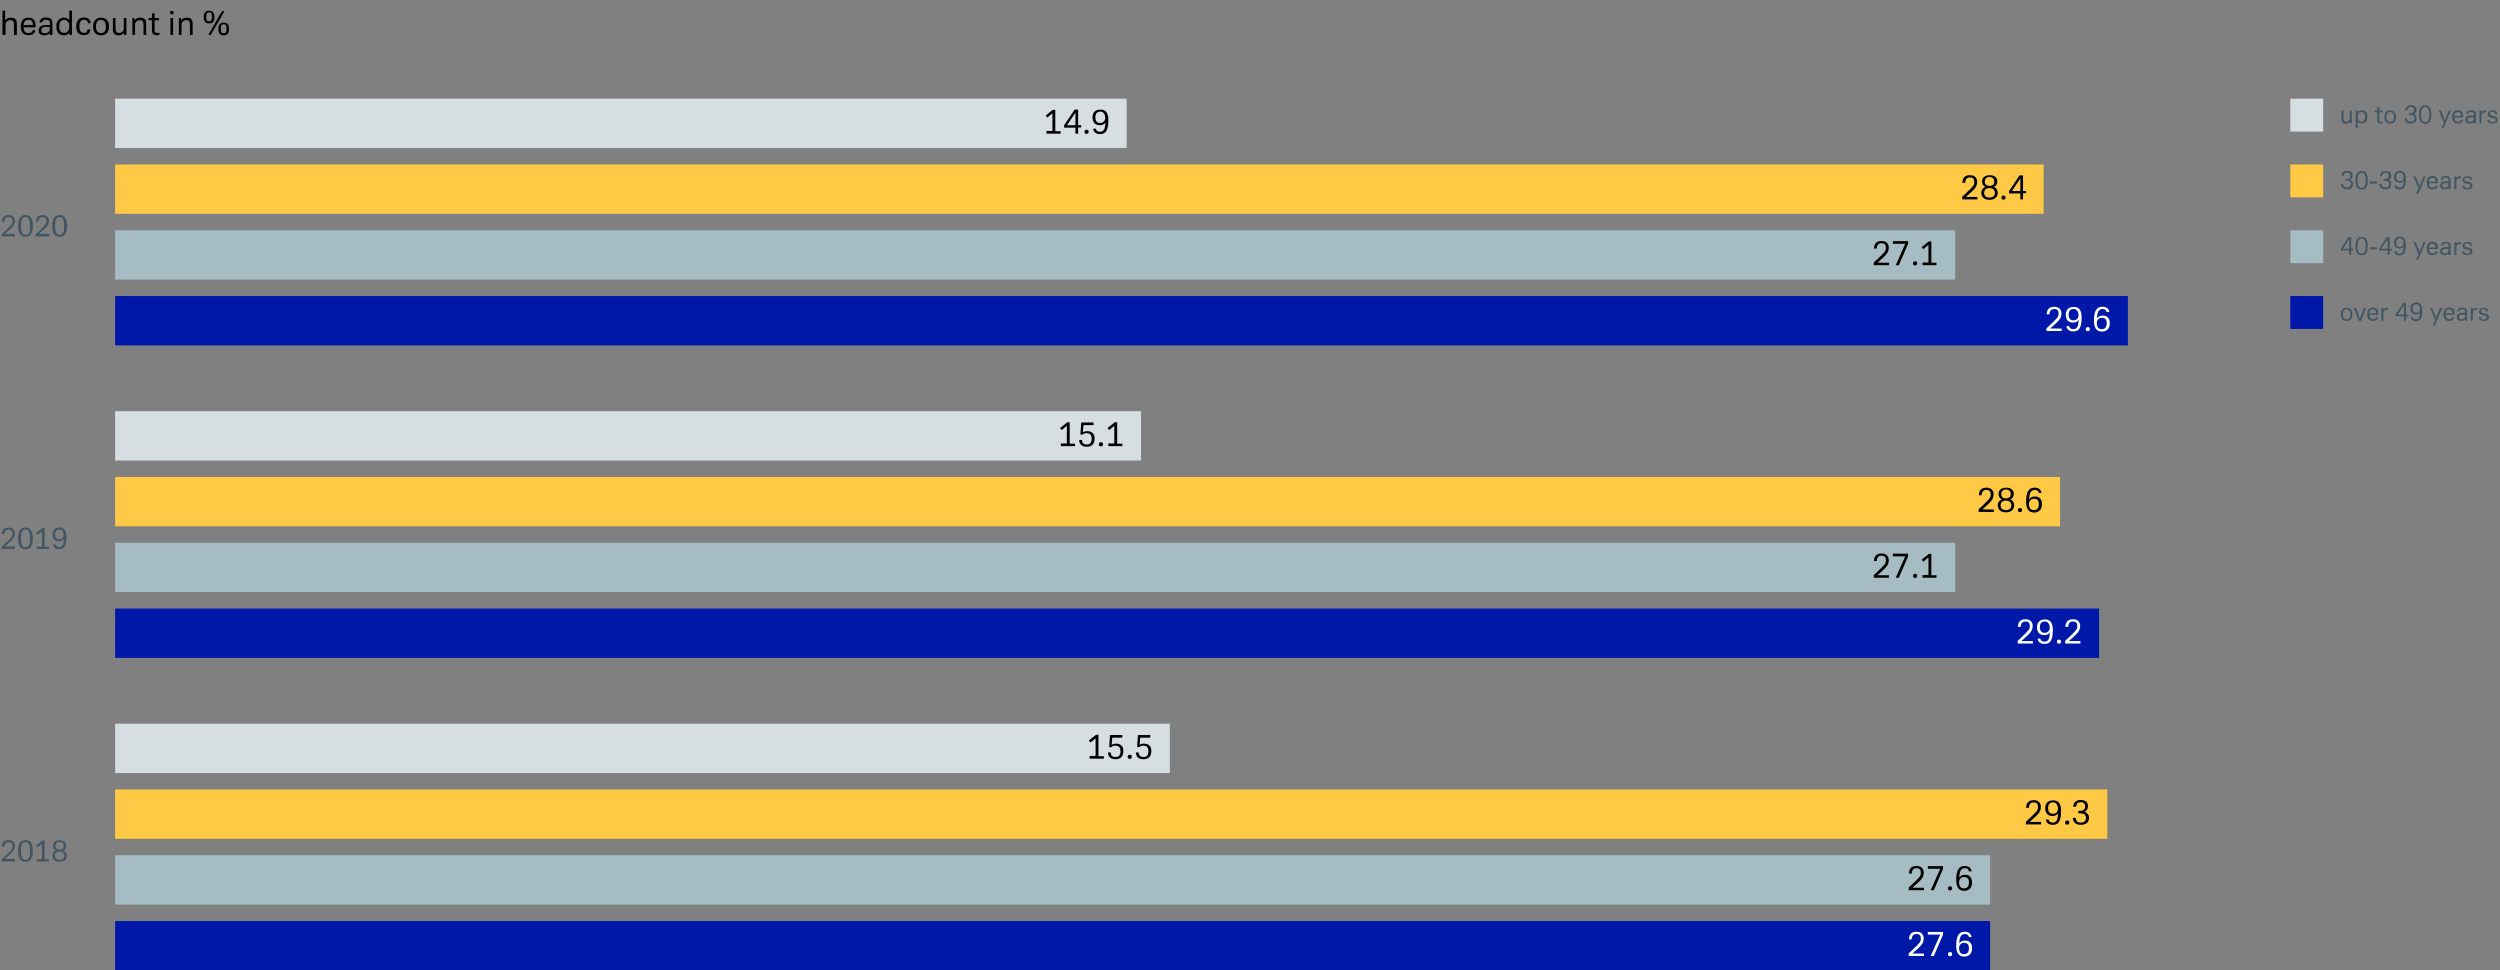 <?xml version="1.0" encoding="utf-8"?>
<!-- Generator: Adobe Illustrator 25.2.0, SVG Export Plug-In . SVG Version: 6.00 Build 0)  -->
<svg version="1.1" id="Ebene_1" xmlns="http://www.w3.org/2000/svg" xmlns:xlink="http://www.w3.org/1999/xlink" x="0px" y="0px"
	 viewBox="0 0 1216 472" style="enable-background:new 0 0 1216 472;" xml:space="preserve">
<rect x="0" y="0" width="1216" height="472" fill="#808080" stroke="none"/>
<style type="text/css">
	.st0{enable-background:new    ;}
	.st1{fill:#425563;}
	.st2{fill-rule:evenodd;clip-rule:evenodd;fill:#D7DEE2;}
	.st3{fill-rule:evenodd;clip-rule:evenodd;fill:#FFC845;}
	.st4{fill-rule:evenodd;clip-rule:evenodd;fill:#0018A8;}
	.st5{fill-rule:evenodd;clip-rule:evenodd;fill:#A4BCC2;}
	.st6{fill:#FFFFFF;}
</style>
<g id="DIAGRAMM-employee-age-groups-EN">
	<g class="st0">
		<path d="M1.2,5.2h1.3v4.7C3.2,9,4.1,8.6,5.4,8.6c1.9,0,2.8,0.9,2.8,2.8V17H6.8v-4.9c0-0.8-0.1-1.4-0.4-1.8C6.1,9.9,5.6,9.8,5,9.8
			c-0.6,0-1.1,0.2-1.5,0.5c-0.4,0.3-0.6,0.6-0.7,0.9c-0.1,0.2-0.1,0.4-0.1,0.6c0,0.2,0,0.4,0,0.7V17H1.2V5.2z"/>
		<path d="M15.9,14.7h1.3c-0.3,1.6-1.4,2.4-3.4,2.4c-2.5,0-3.7-1.4-3.7-4.2c0-1.4,0.3-2.5,1-3.2c0.6-0.8,1.6-1.1,2.7-1.1
			c2.3,0,3.5,1.3,3.5,3.9c0,0.3,0,0.6,0,0.8h-5.8c0,1.9,0.8,2.8,2.3,2.8C15,16.1,15.7,15.6,15.9,14.7z M11.5,12.2H16
			c0-1.7-0.7-2.6-2.1-2.6C12.4,9.7,11.6,10.5,11.5,12.2z"/>
		<path d="M24.2,17l0-0.9c-0.6,0.7-1.5,1.1-2.7,1.1c-0.8,0-1.5-0.2-2-0.6c-0.5-0.4-0.7-1-0.7-1.7c0-1.8,1.2-2.7,3.5-2.7h2v-0.8
			c0-0.6-0.1-1-0.4-1.3S23,9.6,22.3,9.6c-1.1,0-1.7,0.4-1.8,1.3h-1.3c0.3-1.6,1.3-2.4,3.2-2.4c2.1,0,3.1,0.9,3.1,2.7V17H24.2z
			 M24.2,13.1h-2.1c-1.3,0-2,0.6-2,1.7c0,0.9,0.5,1.4,1.6,1.4c0.6,0,1.1-0.1,1.5-0.4c0.4-0.3,0.7-0.6,0.9-1c0.1-0.2,0.1-0.4,0.1-0.8
			V13.1z"/>
		<path d="M33.7,17l0-1.2c-0.5,0.9-1.4,1.4-2.6,1.4c-1.1,0-2-0.4-2.7-1.1c-0.6-0.7-1-1.8-1-3.1c0-1.4,0.3-2.5,1-3.2
			C29,9,29.9,8.6,31.1,8.6c1.1,0,2,0.4,2.6,1.2V5.2H35V17H33.7z M33.7,13.1v-0.4c0-0.9-0.2-1.7-0.7-2.2C32.6,10,32,9.7,31.2,9.7
			c-1.6,0-2.4,1.1-2.4,3.2c0,2.1,0.8,3.1,2.5,3.1c0.7,0,1.3-0.3,1.7-0.8C33.5,14.7,33.7,14,33.7,13.1z"/>
		<path d="M42.6,14.3H44c-0.2,1.9-1.3,2.8-3.3,2.8c-1.2,0-2.1-0.4-2.7-1.1c-0.6-0.7-0.9-1.8-0.9-3.2c0-1.4,0.3-2.4,1-3.2
			c0.6-0.8,1.5-1.1,2.7-1.1c1,0,1.7,0.2,2.3,0.7c0.6,0.5,0.9,1.2,1,2.1h-1.3c-0.1-1.2-0.8-1.7-1.9-1.7c-1.5,0-2.3,1.1-2.3,3.2
			c0,2.1,0.8,3.2,2.3,3.2C41.9,16.1,42.5,15.5,42.6,14.3z"/>
		<path d="M49.1,17.2c-1.2,0-2.2-0.4-2.8-1.1c-0.7-0.7-1-1.8-1-3.2s0.3-2.4,1-3.2C47,9,47.9,8.6,49.1,8.6S51.3,9,52,9.7
			c0.7,0.7,1,1.8,1,3.2s-0.3,2.4-1,3.2C51.3,16.8,50.4,17.2,49.1,17.2z M49.1,9.7c-1.6,0-2.4,1.1-2.4,3.2c0,2.1,0.8,3.2,2.4,3.2
			s2.4-1.1,2.4-3.2C51.5,10.8,50.7,9.7,49.1,9.7z"/>
		<path d="M60.3,17l0-1.1c-0.6,0.9-1.5,1.3-2.7,1.3c-1.8,0-2.7-1-2.7-2.9V8.8h1.3v4.9c0,0.8,0.1,1.4,0.4,1.8
			c0.3,0.4,0.7,0.5,1.4,0.5c0.6,0,1.1-0.2,1.4-0.5s0.6-0.6,0.7-0.9c0.1-0.2,0.1-0.4,0.1-0.6c0-0.2,0-0.4,0-0.7V8.8h1.3V17H60.3z"/>
		<path d="M64.1,8.8h1.3l0,1.1C66.1,9,67,8.6,68.3,8.6c1.9,0,2.8,0.9,2.8,2.8V17h-1.3v-4.9c0-0.8-0.1-1.4-0.4-1.8
			c-0.3-0.4-0.7-0.5-1.4-0.5c-0.6,0-1.1,0.2-1.5,0.5c-0.4,0.3-0.6,0.6-0.7,0.9c-0.1,0.2-0.1,0.4-0.1,0.6c0,0.2,0,0.4,0,0.7V17h-1.3
			V8.8z"/>
		<path d="M73.9,9.8h-1.6V8.8h1.6V6.5h1.3v2.3h2.1v1.1h-2.1v4.9c0,0.5,0.1,0.8,0.3,1c0.2,0.2,0.5,0.2,1.1,0.2c0.3,0,0.5,0,0.9-0.1
			V17c-0.3,0.1-0.7,0.1-1,0.1c-0.9,0-1.6-0.2-2-0.5c-0.4-0.3-0.6-0.9-0.6-1.7V9.8z"/>
		<path d="M83.6,7c-0.6,0-0.9-0.3-0.9-0.9c0-0.6,0.3-0.8,0.9-0.8c0.6,0,0.9,0.3,0.9,0.8C84.5,6.8,84.2,7,83.6,7z M82.9,8.8h1.3V17
			h-1.3V8.8z"/>
		<path d="M86.8,8.8h1.3l0,1.1c0.6-0.9,1.5-1.3,2.8-1.3c1.9,0,2.8,0.9,2.8,2.8V17h-1.3v-4.9c0-0.8-0.1-1.4-0.4-1.8
			c-0.3-0.4-0.7-0.5-1.4-0.5c-0.6,0-1.1,0.2-1.5,0.5c-0.4,0.3-0.6,0.6-0.7,0.9c-0.1,0.2-0.1,0.4-0.1,0.6c0,0.2,0,0.4,0,0.7V17h-1.3
			V8.8z"/>
		<path d="M101.7,11.4c-1.7,0-2.6-1-2.6-3.1s0.9-3.1,2.6-3.1c1.7,0,2.6,1,2.6,3.1S103.4,11.4,101.7,11.4z M101.7,6
			c-0.5,0-0.9,0.2-1.1,0.5c-0.2,0.4-0.3,0.9-0.3,1.7s0.1,1.4,0.3,1.7c0.2,0.4,0.6,0.5,1.1,0.5c0.5,0,0.9-0.2,1.1-0.5
			c0.2-0.4,0.3-0.9,0.3-1.7s-0.1-1.4-0.3-1.7C102.6,6.2,102.2,6,101.7,6z M108,5.4h1.2L102.5,17h-1.2L108,5.4z M108.8,17.2
			c-1.7,0-2.6-1-2.6-3.1s0.9-3.1,2.6-3.1c1.7,0,2.6,1,2.6,3.1S110.5,17.2,108.8,17.2z M108.8,11.8c-0.5,0-0.9,0.2-1.1,0.5
			c-0.2,0.4-0.3,0.9-0.3,1.7c0,0.8,0.1,1.4,0.3,1.7c0.2,0.4,0.6,0.5,1.1,0.5c0.5,0,0.9-0.2,1.1-0.5c0.2-0.4,0.3-0.9,0.3-1.7
			c0-0.8-0.1-1.4-0.3-1.7C109.7,12,109.3,11.8,108.8,11.8z"/>
	</g>
	<g id="Group-2" transform="translate(1114, 48)">
		<g class="st0">
			<path class="st1" d="M29,12l0-0.8c-0.4,0.6-1.1,1-2,1c-1.4,0-2.1-0.7-2.1-2.1V5.8h1v3.7c0,0.6,0.1,1.1,0.3,1.3
				c0.2,0.3,0.5,0.4,1,0.4c0.4,0,0.8-0.1,1.1-0.4c0.3-0.2,0.5-0.5,0.5-0.7c0.1-0.2,0.1-0.3,0.1-0.5s0-0.3,0-0.5V5.8h1V12H29z"/>
			<path class="st1" d="M32.8,11.2v3.2h-1V5.8h1l0,0.9c0.4-0.7,1.1-1.1,2-1.1c0.9,0,1.6,0.3,2,0.8c0.5,0.5,0.7,1.3,0.7,2.3
				c0,1-0.2,1.9-0.7,2.4c-0.5,0.6-1.1,0.9-2,0.9C33.9,12.1,33.3,11.8,32.8,11.2z M32.8,8.7v0.3c0,0.7,0.2,1.2,0.5,1.6
				c0.3,0.4,0.8,0.6,1.3,0.6c1.2,0,1.8-0.8,1.8-2.4c0-1.6-0.6-2.3-1.8-2.3c-0.5,0-1,0.2-1.3,0.6S32.8,8.1,32.8,8.7z"/>
			<path class="st1" d="M42.3,6.6h-1.2V5.8h1.2V4.1h1v1.7h1.6v0.8h-1.6v3.7c0,0.4,0.1,0.6,0.2,0.8c0.1,0.1,0.4,0.2,0.8,0.2
				c0.2,0,0.4,0,0.6-0.1V12c-0.3,0-0.5,0.1-0.7,0.1c-0.7,0-1.2-0.1-1.5-0.4c-0.3-0.2-0.4-0.7-0.4-1.3V6.6z"/>
			<path class="st1" d="M48.6,12.1c-0.9,0-1.6-0.3-2.1-0.8c-0.5-0.6-0.7-1.3-0.7-2.4s0.2-1.8,0.7-2.4C47,6,47.7,5.7,48.6,5.7
				s1.6,0.3,2.1,0.8c0.5,0.6,0.7,1.4,0.7,2.4s-0.2,1.8-0.7,2.4C50.2,11.9,49.5,12.1,48.6,12.1z M48.6,6.5c-1.2,0-1.8,0.8-1.8,2.4
				c0,1.6,0.6,2.4,1.8,2.4c1.2,0,1.8-0.8,1.8-2.4C50.4,7.3,49.8,6.5,48.6,6.5z"/>
			<path class="st1" d="M61.4,9.5c0,1.8-1,2.6-3,2.6c-0.9,0-1.6-0.2-2-0.7s-0.8-1.1-0.8-1.9h1c0.1,1.1,0.7,1.7,1.8,1.7
				c1.3,0,2-0.6,2-1.7c0-1.1-0.7-1.6-2-1.6h-0.7V7.1h0.6c0.6,0,1-0.1,1.4-0.4c0.3-0.3,0.5-0.7,0.5-1.2c0-1-0.5-1.5-1.6-1.5
				c-1.1,0-1.7,0.6-1.7,1.7h-1c0.2-1.7,1.1-2.5,2.8-2.5c0.8,0,1.5,0.2,2,0.6c0.5,0.4,0.7,1,0.7,1.7c0,0.5-0.1,0.9-0.4,1.3
				c-0.3,0.4-0.6,0.6-1,0.8c0.5,0.1,0.9,0.3,1.2,0.7C61.2,8.5,61.4,9,61.4,9.5z"/>
			<path class="st1" d="M65.6,12.2c-2,0-3-1.5-3-4.5c0-3,1-4.5,3-4.5s3,1.5,3,4.5C68.6,10.7,67.6,12.2,65.6,12.2z M65.6,4
				c-0.7,0-1.2,0.3-1.5,0.9c-0.3,0.6-0.5,1.5-0.5,2.8c0,1.3,0.2,2.2,0.5,2.8c0.3,0.6,0.8,0.9,1.5,0.9s1.2-0.3,1.5-0.9
				s0.5-1.5,0.5-2.8c0-1.3-0.2-2.3-0.5-2.8S66.3,4,65.6,4z"/>
			<path class="st1" d="M78.1,5.8l-3.6,8.6h-1l1.2-2.8l-2.5-5.8h1.1l1.9,4.7l1.9-4.7H78.1z"/>
			<path class="st1" d="M83,10.3h1c-0.2,1.2-1.1,1.8-2.5,1.8c-1.9,0-2.8-1.1-2.8-3.2c0-1,0.2-1.8,0.7-2.4s1.2-0.9,2.1-0.9
				c1.8,0,2.6,1,2.6,2.9c0,0.2,0,0.4,0,0.6h-4.3c0,1.4,0.6,2.1,1.7,2.1C82.3,11.3,82.9,11,83,10.3z M79.7,8.4H83
				c0-1.3-0.5-1.9-1.6-1.9C80.4,6.5,79.8,7.1,79.7,8.4z"/>
			<path class="st1" d="M89.2,12l0-0.7c-0.5,0.6-1.1,0.8-2,0.8c-0.6,0-1.1-0.2-1.5-0.5s-0.5-0.8-0.5-1.3c0-1.4,0.9-2.1,2.6-2.1h1.5
				V7.7c0-0.4-0.1-0.8-0.3-1c-0.2-0.2-0.6-0.3-1.1-0.3c-0.8,0-1.3,0.3-1.4,1h-1c0.2-1.2,1-1.8,2.4-1.8c1.6,0,2.4,0.7,2.4,2V12H89.2z
				 M89.2,9.1h-1.5c-1,0-1.5,0.4-1.5,1.2c0,0.7,0.4,1,1.2,1c0.4,0,0.8-0.1,1.1-0.3c0.3-0.2,0.5-0.5,0.6-0.8c0-0.1,0.1-0.3,0.1-0.6
				V9.1z"/>
			<path class="st1" d="M93,8.7V12h-1V5.8h1l0,0.9c0.4-0.7,1-1,1.8-1c0.1,0,0.2,0,0.3,0s0.2,0,0.2,0v0.9c-0.1,0-0.3,0-0.6,0
				c-0.4,0-0.8,0.1-1.1,0.4c-0.3,0.2-0.5,0.5-0.5,0.7C93.1,7.9,93.1,8,93,8.2S93,8.5,93,8.7z"/>
			<path class="st1" d="M95.9,10.3h1c0.1,0.7,0.6,1.1,1.5,1.1c0.9,0,1.4-0.3,1.4-1c0-0.3-0.1-0.5-0.2-0.7s-0.4-0.2-0.9-0.3l-1.1-0.2
				c-1-0.2-1.5-0.8-1.5-1.7c0-0.5,0.2-1,0.6-1.3c0.4-0.3,1-0.5,1.7-0.5c1.5,0,2.2,0.6,2.3,1.8h-1c-0.1-0.7-0.5-1.1-1.4-1.1
				c-0.9,0-1.3,0.3-1.3,0.9c0,0.4,0.3,0.7,0.9,0.9l1.3,0.3c1,0.2,1.6,0.8,1.6,1.8c0,0.6-0.2,1-0.6,1.3s-1,0.5-1.8,0.5
				C96.8,12.1,95.9,11.5,95.9,10.3z"/>
		</g>
		<rect id="Gradient" class="st2" width="16" height="16"/>
	</g>
	<g id="Group-3" transform="translate(1114, 80)">
		<g class="st0">
			<path class="st1" d="M30.5,9.5c0,1.8-1,2.6-3,2.6c-0.9,0-1.6-0.2-2-0.7c-0.5-0.4-0.8-1.1-0.8-1.9h1c0.1,1.1,0.7,1.7,1.8,1.7
				c1.3,0,2-0.6,2-1.7c0-1.1-0.7-1.6-2-1.6h-0.7V7.1h0.6c0.6,0,1-0.1,1.4-0.4C29,6.4,29.2,6,29.2,5.5c0-1-0.5-1.5-1.6-1.5
				c-1.1,0-1.7,0.6-1.7,1.7h-1C25,4,25.9,3.1,27.6,3.1c0.8,0,1.5,0.2,2,0.6c0.5,0.4,0.7,1,0.7,1.7c0,0.5-0.1,0.9-0.4,1.3
				c-0.3,0.4-0.6,0.6-1,0.8c0.5,0.1,0.9,0.3,1.2,0.7C30.3,8.5,30.5,9,30.5,9.5z"/>
			<path class="st1" d="M34.7,12.2c-2,0-3-1.5-3-4.5c0-3,1-4.5,3-4.5c2,0,3,1.5,3,4.5C37.7,10.7,36.7,12.2,34.7,12.2z M34.7,4
				c-0.7,0-1.2,0.3-1.5,0.9s-0.5,1.5-0.5,2.8c0,1.3,0.2,2.2,0.5,2.8s0.8,0.9,1.5,0.9c0.7,0,1.2-0.3,1.5-0.9c0.3-0.6,0.5-1.5,0.5-2.8
				c0-1.3-0.2-2.3-0.5-2.8C35.8,4.3,35.3,4,34.7,4z"/>
			<path class="st1" d="M38.7,8.3h3.4v1h-3.4V8.3z"/>
			<path class="st1" d="M49.1,9.5c0,1.8-1,2.6-3,2.6c-0.9,0-1.6-0.2-2-0.7s-0.8-1.1-0.8-1.9h1c0.1,1.1,0.7,1.7,1.8,1.7
				c1.3,0,2-0.6,2-1.7c0-1.1-0.7-1.6-2-1.6h-0.7V7.1H46c0.6,0,1-0.1,1.4-0.4c0.3-0.3,0.5-0.7,0.5-1.2c0-1-0.5-1.5-1.6-1.5
				c-1.1,0-1.7,0.6-1.7,1.7h-1c0.2-1.7,1.1-2.5,2.8-2.5c0.8,0,1.5,0.2,2,0.6c0.5,0.4,0.7,1,0.7,1.7c0,0.5-0.1,0.9-0.4,1.3
				c-0.3,0.4-0.6,0.6-1,0.8c0.5,0.1,0.9,0.3,1.2,0.7C49,8.5,49.1,9,49.1,9.5z"/>
			<path class="st1" d="M56.2,7.1c0,1.8-0.2,3.1-0.7,3.9c-0.5,0.8-1.2,1.2-2.3,1.2c-1.5,0-2.4-0.7-2.6-2h1c0.2,0.7,0.7,1.1,1.6,1.1
				c0.7,0,1.1-0.3,1.4-0.8c0.3-0.6,0.5-1.4,0.5-2.6c-0.1,0.3-0.4,0.5-0.8,0.7S53.5,8.9,53,8.9c-0.8,0-1.5-0.3-1.9-0.8
				c-0.5-0.5-0.7-1.2-0.7-2.1c0-0.9,0.3-1.6,0.8-2.1c0.5-0.5,1.2-0.8,2.1-0.8C55.2,3.1,56.2,4.4,56.2,7.1z M53.3,4
				c-1.2,0-1.8,0.7-1.8,2.1c0,1.3,0.6,2,1.7,2c0.6,0,1-0.2,1.4-0.5s0.5-0.8,0.5-1.4c0-0.3,0-0.6-0.1-1c-0.1-0.3-0.3-0.6-0.5-0.9
				C54.1,4.1,53.8,4,53.3,4z"/>
			<path class="st1" d="M65.8,5.8l-3.6,8.6h-1l1.2-2.8l-2.5-5.8H61l1.9,4.7l1.9-4.7H65.8z"/>
			<path class="st1" d="M70.7,10.3h1c-0.2,1.2-1.1,1.8-2.5,1.8c-1.9,0-2.8-1.1-2.8-3.2c0-1,0.2-1.8,0.7-2.4s1.2-0.9,2.1-0.9
				c1.8,0,2.6,1,2.6,2.9c0,0.2,0,0.4,0,0.6h-4.3c0,1.4,0.6,2.1,1.7,2.1C70.1,11.3,70.6,11,70.7,10.3z M67.4,8.4h3.3
				c0-1.3-0.5-1.9-1.6-1.9C68.1,6.5,67.5,7.1,67.4,8.4z"/>
			<path class="st1" d="M76.9,12l0-0.7c-0.5,0.6-1.1,0.8-2,0.8c-0.6,0-1.1-0.2-1.5-0.5s-0.5-0.8-0.5-1.3c0-1.4,0.9-2.1,2.6-2.1h1.5
				V7.7c0-0.4-0.1-0.8-0.3-1c-0.2-0.2-0.6-0.3-1.1-0.3c-0.8,0-1.3,0.3-1.4,1h-1c0.2-1.2,1-1.8,2.4-1.8c1.6,0,2.4,0.7,2.4,2V12H76.9z
				 M76.9,9.1h-1.5c-1,0-1.5,0.4-1.5,1.2c0,0.7,0.4,1,1.2,1c0.4,0,0.8-0.1,1.1-0.3c0.3-0.2,0.5-0.5,0.6-0.8c0-0.1,0.1-0.3,0.1-0.6
				V9.1z"/>
			<path class="st1" d="M80.8,8.7V12h-1V5.8h1l0,0.9c0.4-0.7,1-1,1.8-1c0.1,0,0.2,0,0.3,0s0.2,0,0.2,0v0.9c-0.1,0-0.3,0-0.6,0
				c-0.4,0-0.8,0.1-1.1,0.4c-0.3,0.2-0.5,0.5-0.5,0.7c-0.1,0.2-0.1,0.3-0.1,0.5S80.8,8.5,80.8,8.7z"/>
			<path class="st1" d="M83.6,10.3h1c0.1,0.7,0.6,1.1,1.5,1.1c0.9,0,1.4-0.3,1.4-1c0-0.3-0.1-0.5-0.2-0.7s-0.4-0.2-0.9-0.3l-1.1-0.2
				c-1-0.2-1.5-0.8-1.5-1.7c0-0.5,0.2-1,0.6-1.3c0.4-0.3,1-0.5,1.7-0.5c1.5,0,2.2,0.6,2.3,1.8h-1c-0.1-0.7-0.5-1.1-1.4-1.1
				c-0.9,0-1.3,0.3-1.3,0.9c0,0.4,0.3,0.7,0.9,0.9L87,8.5c1,0.2,1.6,0.8,1.6,1.8c0,0.6-0.2,1-0.6,1.3s-1,0.5-1.8,0.5
				C84.5,12.1,83.7,11.5,83.6,10.3z"/>
		</g>
		<rect id="Gradient_1_" class="st3" width="16" height="16"/>
	</g>
	<g id="Group-9" transform="translate(1114, 144)">
		<g class="st0">
			<path class="st1" d="M27.4,12.1c-0.9,0-1.6-0.3-2.1-0.8c-0.5-0.6-0.7-1.3-0.7-2.4s0.2-1.8,0.7-2.4c0.5-0.6,1.2-0.8,2.1-0.8
				S29,6,29.5,6.5c0.5,0.6,0.7,1.4,0.7,2.4s-0.2,1.8-0.7,2.4C29,11.9,28.3,12.1,27.4,12.1z M27.4,6.5c-1.2,0-1.8,0.8-1.8,2.4
				c0,1.6,0.6,2.4,1.8,2.4c1.2,0,1.8-0.8,1.8-2.4C29.2,7.3,28.6,6.5,27.4,6.5z"/>
			<path class="st1" d="M36.8,5.8L34.5,12h-1.2l-2.4-6.2h1.1l1.9,5.2l1.9-5.2H36.8z"/>
			<path class="st1" d="M41.7,10.3h1c-0.2,1.2-1.1,1.8-2.5,1.8c-1.9,0-2.8-1.1-2.8-3.2c0-1,0.2-1.8,0.7-2.4s1.2-0.9,2.1-0.9
				c1.8,0,2.6,1,2.6,2.9c0,0.2,0,0.4,0,0.6h-4.3c0,1.4,0.6,2.1,1.7,2.1C41.1,11.3,41.6,11,41.7,10.3z M38.4,8.4h3.3
				c0-1.3-0.5-1.9-1.6-1.9C39.1,6.5,38.5,7.1,38.4,8.4z"/>
			<path class="st1" d="M45.3,8.7V12h-1V5.8h1l0,0.9c0.4-0.7,1-1,1.8-1c0.1,0,0.2,0,0.3,0c0.1,0,0.2,0,0.2,0v0.9c-0.1,0-0.3,0-0.6,0
				c-0.4,0-0.8,0.1-1.1,0.4s-0.5,0.5-0.5,0.7c-0.1,0.2-0.1,0.3-0.1,0.5C45.3,8.4,45.3,8.5,45.3,8.7z"/>
			<path class="st1" d="M51.2,9l3.8-5.7h1.3V9h1.1v0.9h-1.1V12h-1V9.8h-4.1V9z M55.3,9V4.4L52.3,9H55.3z"/>
			<path class="st1" d="M64.2,7.1c0,1.8-0.2,3.1-0.7,3.9c-0.5,0.8-1.2,1.2-2.3,1.2c-1.5,0-2.4-0.7-2.6-2h1c0.2,0.7,0.7,1.1,1.6,1.1
				c0.7,0,1.1-0.3,1.4-0.8c0.3-0.6,0.5-1.4,0.5-2.6c-0.1,0.3-0.4,0.5-0.8,0.7s-0.8,0.3-1.3,0.3c-0.8,0-1.5-0.3-1.9-0.8
				c-0.5-0.5-0.7-1.2-0.7-2.1c0-0.9,0.3-1.6,0.8-2.1c0.5-0.5,1.2-0.8,2.1-0.8C63.2,3.1,64.2,4.4,64.2,7.1z M61.3,4
				c-1.2,0-1.8,0.7-1.8,2.1c0,1.3,0.6,2,1.7,2c0.6,0,1-0.2,1.4-0.5s0.5-0.8,0.5-1.4c0-0.3,0-0.6-0.1-1c-0.1-0.3-0.3-0.6-0.5-0.9
				C62.2,4.1,61.8,4,61.3,4z"/>
			<path class="st1" d="M73.9,5.8l-3.6,8.6h-1l1.2-2.8l-2.5-5.8H69l1.9,4.7l1.9-4.7H73.9z"/>
			<path class="st1" d="M78.8,10.3h1c-0.2,1.2-1.1,1.8-2.5,1.8c-1.9,0-2.8-1.1-2.8-3.2c0-1,0.2-1.8,0.7-2.4c0.5-0.6,1.2-0.9,2.1-0.9
				c1.8,0,2.6,1,2.6,2.9c0,0.2,0,0.4,0,0.6h-4.3c0,1.4,0.6,2.1,1.7,2.1C78.1,11.3,78.6,11,78.8,10.3z M75.5,8.4h3.3
				c0-1.3-0.5-1.9-1.6-1.9C76.1,6.5,75.6,7.1,75.5,8.4z"/>
			<path class="st1" d="M85,12l0-0.7c-0.5,0.6-1.1,0.8-2,0.8c-0.6,0-1.1-0.2-1.5-0.5c-0.4-0.3-0.5-0.8-0.5-1.3
				c0-1.4,0.9-2.1,2.6-2.1H85V7.7c0-0.4-0.1-0.8-0.3-1c-0.2-0.2-0.6-0.3-1.1-0.3c-0.8,0-1.3,0.3-1.4,1h-1c0.2-1.2,1-1.8,2.4-1.8
				c1.6,0,2.4,0.7,2.4,2V12H85z M85,9.1h-1.5c-1,0-1.5,0.4-1.5,1.2c0,0.7,0.4,1,1.2,1c0.4,0,0.8-0.1,1.1-0.3
				c0.3-0.2,0.5-0.5,0.6-0.8c0-0.1,0.1-0.3,0.1-0.6V9.1z"/>
			<path class="st1" d="M88.8,8.7V12h-1V5.8h1l0,0.9c0.4-0.7,1-1,1.8-1c0.1,0,0.2,0,0.3,0s0.2,0,0.2,0v0.9c-0.1,0-0.3,0-0.6,0
				c-0.4,0-0.8,0.1-1.1,0.4c-0.3,0.2-0.5,0.5-0.5,0.7c-0.1,0.2-0.1,0.3-0.1,0.5S88.8,8.5,88.8,8.7z"/>
			<path class="st1" d="M91.6,10.3h1c0.1,0.7,0.6,1.1,1.5,1.1c0.9,0,1.4-0.3,1.4-1c0-0.3-0.1-0.5-0.2-0.7c-0.2-0.1-0.4-0.2-0.9-0.3
				l-1.1-0.2c-1-0.2-1.5-0.8-1.5-1.7c0-0.5,0.2-1,0.6-1.3c0.4-0.3,1-0.5,1.7-0.5c1.5,0,2.2,0.6,2.3,1.8h-1c-0.1-0.7-0.5-1.1-1.4-1.1
				c-0.9,0-1.3,0.3-1.3,0.9c0,0.4,0.3,0.7,0.9,0.9L95,8.5c1,0.2,1.6,0.8,1.6,1.8c0,0.6-0.2,1-0.6,1.3s-1,0.5-1.8,0.5
				C92.6,12.1,91.7,11.5,91.6,10.3z"/>
		</g>
		<rect id="Gradient_2_" class="st4" width="16" height="16"/>
	</g>
	<g id="Group-4" transform="translate(1114, 112)">
		<g class="st0">
			<path class="st1" d="M24.5,9l3.8-5.7h1.3V9h1.1v0.9h-1.1V12h-1V9.8h-4.1V9z M28.6,9V4.4L25.6,9H28.6z"/>
			<path class="st1" d="M34.7,12.2c-2,0-3-1.5-3-4.5c0-3,1-4.5,3-4.5c2,0,3,1.5,3,4.5C37.7,10.7,36.7,12.2,34.7,12.2z M34.7,4
				c-0.7,0-1.2,0.3-1.5,0.9s-0.5,1.5-0.5,2.8c0,1.3,0.2,2.2,0.5,2.8s0.8,0.9,1.5,0.9c0.7,0,1.2-0.3,1.5-0.9c0.3-0.6,0.5-1.5,0.5-2.8
				c0-1.3-0.2-2.3-0.5-2.8C35.8,4.3,35.3,4,34.7,4z"/>
			<path class="st1" d="M38.7,8.3h3.4v1h-3.4V8.3z"/>
			<path class="st1" d="M43.2,9L47,3.3h1.3V9h1.1v0.9h-1.1V12h-1V9.8h-4.1V9z M47.3,9V4.4L44.2,9H47.3z"/>
			<path class="st1" d="M56.2,7.1c0,1.8-0.2,3.1-0.7,3.9c-0.5,0.8-1.2,1.2-2.3,1.2c-1.5,0-2.4-0.7-2.6-2h1c0.2,0.7,0.7,1.1,1.6,1.1
				c0.7,0,1.1-0.3,1.4-0.8c0.3-0.6,0.5-1.4,0.5-2.6c-0.1,0.3-0.4,0.5-0.8,0.7S53.5,8.9,53,8.9c-0.8,0-1.5-0.3-1.9-0.8
				c-0.5-0.5-0.7-1.2-0.7-2.1c0-0.9,0.3-1.6,0.8-2.1c0.5-0.5,1.2-0.8,2.1-0.8C55.2,3.1,56.2,4.4,56.2,7.1z M53.3,4
				c-1.2,0-1.8,0.7-1.8,2.1c0,1.3,0.6,2,1.7,2c0.6,0,1-0.2,1.4-0.5s0.5-0.8,0.5-1.4c0-0.3,0-0.6-0.1-1c-0.1-0.3-0.3-0.6-0.5-0.9
				C54.1,4.1,53.8,4,53.3,4z"/>
			<path class="st1" d="M65.8,5.8l-3.6,8.6h-1l1.2-2.8l-2.5-5.8H61l1.9,4.7l1.9-4.7H65.8z"/>
			<path class="st1" d="M70.7,10.3h1c-0.2,1.2-1.1,1.8-2.5,1.8c-1.9,0-2.8-1.1-2.8-3.2c0-1,0.2-1.8,0.7-2.4s1.2-0.9,2.1-0.9
				c1.8,0,2.6,1,2.6,2.9c0,0.2,0,0.4,0,0.6h-4.3c0,1.4,0.6,2.1,1.7,2.1C70.1,11.3,70.6,11,70.7,10.3z M67.4,8.4h3.3
				c0-1.3-0.5-1.9-1.6-1.9C68.1,6.5,67.5,7.1,67.4,8.4z"/>
			<path class="st1" d="M76.9,12l0-0.7c-0.5,0.6-1.1,0.8-2,0.8c-0.6,0-1.1-0.2-1.5-0.5s-0.5-0.8-0.5-1.3c0-1.4,0.9-2.1,2.6-2.1h1.5
				V7.7c0-0.4-0.1-0.8-0.3-1c-0.2-0.2-0.6-0.3-1.1-0.3c-0.8,0-1.3,0.3-1.4,1h-1c0.2-1.2,1-1.8,2.4-1.8c1.6,0,2.4,0.7,2.4,2V12H76.9z
				 M76.9,9.1h-1.5c-1,0-1.5,0.4-1.5,1.2c0,0.7,0.4,1,1.2,1c0.4,0,0.8-0.1,1.1-0.3c0.3-0.2,0.5-0.5,0.6-0.8c0-0.1,0.1-0.3,0.1-0.6
				V9.1z"/>
			<path class="st1" d="M80.8,8.7V12h-1V5.8h1l0,0.9c0.4-0.7,1-1,1.8-1c0.1,0,0.2,0,0.3,0s0.2,0,0.2,0v0.9c-0.1,0-0.3,0-0.6,0
				c-0.4,0-0.8,0.1-1.1,0.4c-0.3,0.2-0.5,0.5-0.5,0.7c-0.1,0.2-0.1,0.3-0.1,0.5S80.8,8.5,80.8,8.7z"/>
			<path class="st1" d="M83.6,10.3h1c0.1,0.7,0.6,1.1,1.5,1.1c0.9,0,1.4-0.3,1.4-1c0-0.3-0.1-0.5-0.2-0.7s-0.4-0.2-0.9-0.3l-1.1-0.2
				c-1-0.2-1.5-0.8-1.5-1.7c0-0.5,0.2-1,0.6-1.3c0.4-0.3,1-0.5,1.7-0.5c1.5,0,2.2,0.6,2.3,1.8h-1c-0.1-0.7-0.5-1.1-1.4-1.1
				c-0.9,0-1.3,0.3-1.3,0.9c0,0.4,0.3,0.7,0.9,0.9L87,8.5c1,0.2,1.6,0.8,1.6,1.8c0,0.6-0.2,1-0.6,1.3s-1,0.5-1.8,0.5
				C84.5,12.1,83.7,11.5,83.6,10.3z"/>
		</g>
		<rect id="Gradient_3_" class="st5" width="16" height="16"/>
	</g>
	<g id="Grafik-gelb" transform="translate(56, 200)">
		<rect id="Background-Balken" y="32" class="st3" width="946" height="24"/>
		<g class="st0">
			<path d="M913.8,47.7V49h-7.4v-1.3l3.6-3.4c0.8-0.8,1.4-1.5,1.8-2s0.5-1.2,0.5-1.8c0-1.5-0.7-2.2-2.1-2.2c-1.5,0-2.3,0.9-2.3,2.6
				h-1.4c0.1-2.5,1.3-3.7,3.7-3.7c1.1,0,2,0.3,2.6,0.9c0.6,0.6,0.9,1.4,0.9,2.4c0,0.8-0.2,1.5-0.5,2.2c-0.4,0.7-1,1.4-1.8,2.2
				l-3.2,2.9H913.8z"/>
			<path d="M923.7,45.8c0,1.1-0.4,1.9-1.1,2.5c-0.7,0.6-1.7,0.9-2.9,0.9s-2.2-0.3-2.9-0.9c-0.7-0.6-1.1-1.4-1.1-2.5
				c0-1.4,0.7-2.4,2-2.9c-1.1-0.5-1.6-1.4-1.6-2.6c0-1,0.3-1.8,1-2.3s1.5-0.8,2.7-0.8s2,0.3,2.7,0.8s1,1.3,1,2.3
				c0,1.2-0.5,2.1-1.6,2.6C923,43.5,923.7,44.4,923.7,45.8z M917.1,45.8c0,1.5,0.9,2.3,2.6,2.3c0.8,0,1.4-0.2,1.9-0.6
				c0.5-0.4,0.7-1,0.7-1.7c0-0.7-0.2-1.3-0.7-1.7c-0.5-0.4-1.1-0.6-1.9-0.6C918,43.5,917.1,44.3,917.1,45.8z M917.4,40.3
				c0,1.4,0.8,2.1,2.3,2.1s2.3-0.7,2.3-2.1c0-0.7-0.2-1.2-0.6-1.6c-0.4-0.4-1-0.6-1.7-0.6s-1.3,0.2-1.7,0.6
				C917.6,39.1,917.4,39.7,917.4,40.3z"/>
			<path d="M926.5,49.1c-0.7,0-1-0.3-1-1c0-0.6,0.3-1,1-1c0.7,0,1,0.3,1,1C927.5,48.8,927.2,49.1,926.5,49.1z"/>
			<path d="M937.2,45.2c0,1.3-0.3,2.3-1,3c-0.7,0.7-1.6,1.1-2.8,1.1c-2.6,0-3.9-1.8-3.9-5.3c0-2.3,0.3-4.1,1-5.2s1.7-1.6,3.1-1.6
				c2,0,3.1,0.9,3.4,2.6h-1.3c-0.2-1-0.9-1.5-2-1.5c-0.9,0-1.5,0.4-2,1.1c-0.4,0.7-0.7,1.9-0.7,3.5c0.2-0.4,0.5-0.7,1-1
				c0.5-0.3,1.1-0.4,1.8-0.4c1.1,0,2,0.3,2.6,1C936.9,43.1,937.2,44,937.2,45.2z M933.3,48.1c1.6,0,2.4-1,2.4-2.9
				c0-1.7-0.8-2.6-2.3-2.6c-0.8,0-1.4,0.2-1.8,0.7c-0.5,0.5-0.7,1.1-0.7,1.8C930.9,47.1,931.7,48.1,933.3,48.1z"/>
		</g>
		<rect id="Background-Balken_1_" y="64" class="st5" width="895" height="24"/>
		<g class="st0">
			<path d="M862.8,79.7V81h-7.4v-1.3l3.6-3.4c0.8-0.8,1.4-1.5,1.8-2s0.5-1.2,0.5-1.8c0-1.5-0.7-2.2-2.1-2.2c-1.5,0-2.3,0.9-2.3,2.6
				h-1.4c0.1-2.5,1.3-3.7,3.7-3.7c1.1,0,2,0.3,2.6,0.9c0.6,0.6,0.9,1.4,0.9,2.4c0,0.8-0.2,1.5-0.5,2.2c-0.4,0.7-1,1.4-1.8,2.2
				l-3.2,2.9H862.8z"/>
			<path d="M872.1,70.6L867.6,81h-1.5l4.6-10.4h-6v-1.3h7.4V70.6z"/>
			<path d="M875.5,81.1c-0.7,0-1-0.3-1-1c0-0.6,0.3-1,1-1c0.7,0,1,0.3,1,1C876.5,80.8,876.2,81.1,875.5,81.1z"/>
			<path d="M885.9,79.7V81h-6.8v-1.3h2.9v-8.6l-2.5,2.1l-0.8-1l3.5-2.8h1.2v10.4H885.9z"/>
		</g>
		<rect id="Background-Balken_2_" y="96" class="st4" width="965" height="24"/>
		<g class="st0">
			<path class="st6" d="M932.8,111.7v1.3h-7.4v-1.3l3.6-3.4c0.8-0.8,1.4-1.5,1.8-2s0.5-1.2,0.5-1.8c0-1.5-0.7-2.2-2.1-2.2
				c-1.5,0-2.3,0.9-2.3,2.6h-1.4c0.1-2.5,1.3-3.7,3.7-3.7c1.1,0,2,0.3,2.6,0.9c0.6,0.6,0.9,1.4,0.9,2.4c0,0.8-0.2,1.5-0.5,2.2
				c-0.4,0.7-1,1.4-1.8,2.2l-3.2,2.9H932.8z"/>
			<path class="st6" d="M942.5,106.4c0,2.4-0.3,4.1-0.9,5.2c-0.6,1.1-1.7,1.6-3.1,1.6c-2,0-3.2-0.9-3.4-2.6h1.3
				c0.2,1,0.9,1.5,2.1,1.5c0.9,0,1.5-0.4,1.9-1.1c0.4-0.7,0.6-1.9,0.7-3.5c-0.2,0.4-0.5,0.7-1,1c-0.5,0.3-1.1,0.4-1.8,0.4
				c-1.1,0-2-0.3-2.6-1s-0.9-1.6-0.9-2.8c0-1.2,0.3-2.2,1-2.8c0.7-0.7,1.6-1,2.8-1C941.2,101.2,942.5,102.9,942.5,106.4z
				 M938.6,102.3c-1.6,0-2.4,0.9-2.4,2.8c0,1.8,0.8,2.7,2.3,2.7c0.8,0,1.4-0.2,1.8-0.7c0.5-0.5,0.7-1.1,0.7-1.8
				c0-0.4-0.1-0.9-0.2-1.3s-0.4-0.8-0.7-1.1C939.8,102.5,939.3,102.3,938.6,102.3z"/>
			<path class="st6" d="M945.5,113.1c-0.7,0-1-0.3-1-1c0-0.6,0.3-1,1-1c0.7,0,1,0.3,1,1C946.5,112.8,946.2,113.1,945.5,113.1z"/>
			<path class="st6" d="M955.9,111.7v1.3h-7.4v-1.3l3.6-3.4c0.8-0.8,1.4-1.5,1.8-2s0.5-1.2,0.5-1.8c0-1.5-0.7-2.2-2.1-2.2
				c-1.5,0-2.3,0.9-2.3,2.6h-1.4c0.1-2.5,1.3-3.7,3.7-3.7c1.1,0,2,0.3,2.6,0.9c0.6,0.6,0.9,1.4,0.9,2.4c0,0.8-0.2,1.5-0.5,2.2
				c-0.4,0.7-1,1.4-1.8,2.2l-3.2,2.9H955.9z"/>
		</g>
		<rect id="Background-Balken_3_" class="st2" width="499" height="24"/>
		<g class="st0">
			<path d="M466.9,15.7V17H460v-1.3h2.9V7.1l-2.5,2.1l-0.8-1l3.5-2.8h1.2v10.4H466.9z"/>
			<path d="M476.4,13.3c0,2.6-1.3,4-3.8,4c-2.3,0-3.6-1.1-3.7-3.3h1.4c0,1.5,0.8,2.2,2.3,2.2c1.6,0,2.4-0.9,2.4-2.8
				c0-1.8-0.8-2.7-2.5-2.7c-0.7,0-1.4,0.2-2,0.7l-1,0l0.4-5.9h6v1.3H471l-0.3,3.5c0.6-0.4,1.3-0.6,2.1-0.6c1.2,0,2.1,0.3,2.7,1
				C476.1,11.1,476.4,12,476.4,13.3z"/>
			<path d="M479.5,17.1c-0.7,0-1-0.3-1-1c0-0.6,0.3-1,1-1c0.7,0,1,0.3,1,1C480.5,16.8,480.2,17.1,479.5,17.1z"/>
			<path d="M489.9,15.7V17h-6.8v-1.3h2.9V7.1l-2.5,2.1l-0.8-1l3.5-2.8h1.2v10.4H489.9z"/>
		</g>
	</g>
	<g class="st0">
		<path class="st1" d="M7.3,265.9v1.1H0.8v-1.1L4,263c0.7-0.7,1.3-1.3,1.6-1.8c0.3-0.5,0.5-1,0.5-1.6c0-1.3-0.6-2-1.9-2
			c-1.3,0-2,0.7-2,2.2H0.9c0.1-2.2,1.2-3.2,3.2-3.2c1,0,1.7,0.3,2.3,0.8c0.6,0.5,0.8,1.2,0.8,2.1c0,0.7-0.2,1.3-0.5,1.9
			c-0.3,0.6-0.9,1.2-1.6,1.9l-2.8,2.5H7.3z"/>
		<path class="st1" d="M12.4,267.2c-2.4,0-3.6-1.8-3.6-5.3c0-3.5,1.2-5.3,3.6-5.3c2.4,0,3.6,1.8,3.6,5.3
			C16,265.4,14.8,267.2,12.4,267.2z M12.4,257.6c-0.8,0-1.4,0.3-1.7,1c-0.4,0.7-0.5,1.8-0.5,3.3c0,1.5,0.2,2.6,0.5,3.3
			c0.4,0.7,0.9,1,1.7,1s1.4-0.3,1.7-1c0.4-0.7,0.5-1.8,0.5-3.3c0-1.5-0.2-2.6-0.5-3.3C13.8,258,13.2,257.6,12.4,257.6z"/>
		<path class="st1" d="M23.9,265.9v1.1h-6v-1.1h2.5v-7.5l-2.2,1.8l-0.7-0.9l3.1-2.4h1.1v9.1H23.9z"/>
		<path class="st1" d="M32.3,261.2c0,2.1-0.3,3.6-0.8,4.5s-1.4,1.4-2.7,1.4c-1.8,0-2.8-0.8-3-2.3H27c0.2,0.9,0.8,1.3,1.8,1.3
			c0.8,0,1.3-0.3,1.7-1c0.4-0.6,0.6-1.7,0.6-3c-0.2,0.3-0.5,0.6-0.9,0.8s-0.9,0.4-1.6,0.4c-1,0-1.7-0.3-2.2-0.9
			c-0.5-0.6-0.8-1.4-0.8-2.5c0-1.1,0.3-1.9,0.9-2.5c0.6-0.6,1.4-0.9,2.5-0.9C31.2,256.6,32.3,258.2,32.3,261.2z M28.9,257.6
			c-1.4,0-2.1,0.8-2.1,2.4c0,1.6,0.7,2.3,2,2.3c0.7,0,1.2-0.2,1.6-0.6c0.4-0.4,0.6-0.9,0.6-1.6c0-0.4-0.1-0.8-0.2-1.2
			c-0.1-0.4-0.3-0.7-0.6-1S29.5,257.6,28.9,257.6z"/>
	</g>
	<g id="Grafik-gelb_1_" transform="translate(56, 48)">
		<rect id="Background-Balken_4_" y="32" class="st3" width="938" height="24"/>
		<g class="st0">
			<path d="M905.8,47.7V49h-7.4v-1.3l3.6-3.4c0.8-0.8,1.4-1.5,1.8-2s0.5-1.2,0.5-1.8c0-1.5-0.7-2.2-2.1-2.2c-1.5,0-2.3,0.9-2.3,2.6
				h-1.4c0.1-2.5,1.3-3.7,3.7-3.7c1.1,0,2,0.3,2.6,0.9c0.6,0.6,0.9,1.4,0.9,2.4c0,0.8-0.2,1.5-0.5,2.2c-0.4,0.7-1,1.4-1.8,2.2
				l-3.2,2.9H905.8z"/>
			<path d="M915.7,45.8c0,1.1-0.4,1.9-1.1,2.5c-0.7,0.6-1.7,0.9-2.9,0.9s-2.2-0.3-2.9-0.9c-0.7-0.6-1.1-1.4-1.1-2.5
				c0-1.4,0.7-2.4,2-2.9c-1.1-0.5-1.6-1.4-1.6-2.6c0-1,0.3-1.8,1-2.3s1.5-0.8,2.7-0.8s2,0.3,2.7,0.8s1,1.3,1,2.3
				c0,1.2-0.5,2.1-1.6,2.6C915,43.5,915.7,44.4,915.7,45.8z M909.1,45.8c0,1.5,0.9,2.3,2.6,2.3c0.8,0,1.4-0.2,1.9-0.6
				c0.5-0.4,0.7-1,0.7-1.7c0-0.7-0.2-1.3-0.7-1.7c-0.5-0.4-1.1-0.6-1.9-0.6C910,43.5,909.1,44.3,909.1,45.8z M909.4,40.3
				c0,1.4,0.8,2.1,2.3,2.1s2.3-0.7,2.3-2.1c0-0.7-0.2-1.2-0.6-1.6c-0.4-0.4-1-0.6-1.7-0.6s-1.3,0.2-1.7,0.6
				C909.6,39.1,909.4,39.7,909.4,40.3z"/>
			<path d="M918.5,49.1c-0.7,0-1-0.3-1-1c0-0.6,0.3-1,1-1c0.7,0,1,0.3,1,1C919.5,48.8,919.2,49.1,918.5,49.1z"/>
			<path d="M921.2,44.9l5.1-7.6h1.7v7.6h1.5v1.1H928V49h-1.3v-2.9h-5.5V44.9z M926.7,44.9v-6.1l-4.1,6.1H926.7z"/>
		</g>
		<rect id="Background-Balken_5_" y="64" class="st5" width="895" height="24"/>
		<g class="st0">
			<path d="M862.8,79.7V81h-7.4v-1.3l3.6-3.4c0.8-0.8,1.4-1.5,1.8-2s0.5-1.2,0.5-1.8c0-1.5-0.7-2.2-2.1-2.2c-1.5,0-2.3,0.9-2.3,2.6
				h-1.4c0.1-2.5,1.3-3.7,3.7-3.7c1.1,0,2,0.3,2.6,0.9c0.6,0.6,0.9,1.4,0.9,2.4c0,0.8-0.2,1.5-0.5,2.2c-0.4,0.7-1,1.4-1.8,2.2
				l-3.2,2.9H862.8z"/>
			<path d="M872.1,70.6L867.6,81h-1.5l4.6-10.4h-6v-1.3h7.4V70.6z"/>
			<path d="M875.5,81.1c-0.7,0-1-0.3-1-1c0-0.6,0.3-1,1-1c0.7,0,1,0.3,1,1C876.5,80.8,876.2,81.1,875.5,81.1z"/>
			<path d="M885.9,79.7V81h-6.8v-1.3h2.9v-8.6l-2.5,2.1l-0.8-1l3.5-2.8h1.2v10.4H885.9z"/>
		</g>
		<rect id="Background-Balken_6_" y="96" class="st4" width="979" height="24"/>
		<g class="st0">
			<path class="st6" d="M946.8,111.7v1.3h-7.4v-1.3l3.6-3.4c0.8-0.8,1.4-1.5,1.8-2s0.5-1.2,0.5-1.8c0-1.5-0.7-2.2-2.1-2.2
				c-1.5,0-2.3,0.9-2.3,2.6h-1.4c0.1-2.5,1.3-3.7,3.7-3.7c1.1,0,2,0.3,2.6,0.9c0.6,0.6,0.9,1.4,0.9,2.4c0,0.8-0.2,1.5-0.5,2.2
				c-0.4,0.7-1,1.4-1.8,2.2l-3.2,2.9H946.8z"/>
			<path class="st6" d="M956.5,106.4c0,2.4-0.3,4.1-0.9,5.2c-0.6,1.1-1.7,1.6-3.1,1.6c-2,0-3.2-0.9-3.4-2.6h1.3
				c0.2,1,0.9,1.5,2.1,1.5c0.9,0,1.5-0.4,1.9-1.1c0.4-0.7,0.6-1.9,0.7-3.5c-0.2,0.4-0.5,0.7-1,1c-0.5,0.3-1.1,0.4-1.8,0.4
				c-1.1,0-2-0.3-2.6-1s-0.9-1.6-0.9-2.8c0-1.2,0.3-2.2,1-2.8c0.7-0.7,1.6-1,2.8-1C955.2,101.2,956.5,102.9,956.5,106.4z
				 M952.6,102.3c-1.6,0-2.4,0.9-2.4,2.8c0,1.8,0.8,2.7,2.3,2.7c0.8,0,1.4-0.2,1.8-0.7c0.5-0.5,0.7-1.1,0.7-1.8
				c0-0.4-0.1-0.9-0.2-1.3s-0.4-0.8-0.7-1.1C953.8,102.5,953.3,102.3,952.6,102.3z"/>
			<path class="st6" d="M959.5,113.1c-0.7,0-1-0.3-1-1c0-0.6,0.3-1,1-1c0.7,0,1,0.3,1,1C960.5,112.8,960.2,113.1,959.5,113.1z"/>
			<path class="st6" d="M970.2,109.2c0,1.3-0.3,2.3-1,3c-0.7,0.7-1.6,1.1-2.8,1.1c-2.6,0-3.9-1.8-3.9-5.3c0-2.3,0.3-4.1,1-5.2
				s1.7-1.6,3.1-1.6c2,0,3.1,0.9,3.4,2.6h-1.3c-0.2-1-0.9-1.5-2-1.5c-0.9,0-1.5,0.4-2,1.1c-0.4,0.7-0.7,1.9-0.7,3.5
				c0.2-0.4,0.5-0.7,1-1c0.5-0.3,1.1-0.4,1.8-0.4c1.1,0,2,0.3,2.6,1C969.9,107.1,970.2,108,970.2,109.2z M966.3,112.1
				c1.6,0,2.4-1,2.4-2.9c0-1.7-0.8-2.6-2.3-2.6c-0.8,0-1.4,0.2-1.8,0.7c-0.5,0.5-0.7,1.1-0.7,1.8
				C963.9,111.1,964.7,112.1,966.3,112.1z"/>
		</g>
		<rect id="Background-Balken_7_" class="st2" width="492" height="24"/>
		<g class="st0">
			<path d="M459.9,15.7V17H453v-1.3h2.9V7.1l-2.5,2.1l-0.8-1l3.5-2.8h1.2v10.4H459.9z"/>
			<path d="M461.6,12.9l5.1-7.6h1.7v7.6h1.5v1.1h-1.5V17h-1.3v-2.9h-5.5V12.9z M467.1,12.9V6.8l-4.1,6.1H467.1z"/>
			<path d="M472.5,17.1c-0.7,0-1-0.3-1-1c0-0.6,0.3-1,1-1c0.7,0,1,0.3,1,1C473.5,16.8,473.2,17.1,472.5,17.1z"/>
			<path d="M483.1,10.4c0,2.4-0.3,4.1-0.9,5.2c-0.6,1.1-1.7,1.6-3.1,1.6c-2,0-3.2-0.9-3.4-2.6h1.3c0.2,1,0.9,1.5,2.1,1.5
				c0.9,0,1.5-0.4,1.9-1.1c0.4-0.7,0.6-1.9,0.7-3.5c-0.2,0.4-0.5,0.7-1,1c-0.5,0.3-1.1,0.4-1.8,0.4c-1.1,0-2-0.3-2.6-1
				s-0.9-1.6-0.9-2.8c0-1.2,0.3-2.2,1-2.8c0.7-0.7,1.6-1,2.8-1C481.8,5.2,483.1,6.9,483.1,10.4z M479.2,6.3c-1.6,0-2.4,0.9-2.4,2.8
				c0,1.8,0.8,2.7,2.3,2.7c0.8,0,1.4-0.2,1.8-0.7c0.5-0.5,0.7-1.1,0.7-1.8c0-0.4-0.1-0.9-0.2-1.3s-0.4-0.8-0.7-1.1
				C480.4,6.5,479.9,6.3,479.2,6.3z"/>
		</g>
	</g>
	<g class="st0">
		<path class="st1" d="M7.3,113.9v1.1H0.8v-1.1L4,111c0.7-0.7,1.3-1.3,1.6-1.8c0.3-0.5,0.5-1,0.5-1.6c0-1.3-0.6-2-1.9-2
			c-1.3,0-2,0.7-2,2.2H0.9c0.1-2.2,1.2-3.2,3.2-3.2c1,0,1.7,0.3,2.3,0.8c0.6,0.5,0.8,1.2,0.8,2.1c0,0.7-0.2,1.3-0.5,1.9
			c-0.3,0.6-0.9,1.2-1.6,1.9l-2.8,2.5H7.3z"/>
		<path class="st1" d="M12.4,115.2c-2.4,0-3.6-1.8-3.6-5.3c0-3.5,1.2-5.3,3.6-5.3c2.4,0,3.6,1.8,3.6,5.3
			C16,113.4,14.8,115.2,12.4,115.2z M12.4,105.6c-0.8,0-1.4,0.3-1.7,1c-0.4,0.7-0.5,1.8-0.5,3.3c0,1.5,0.2,2.6,0.5,3.3
			c0.4,0.7,0.9,1,1.7,1s1.4-0.3,1.7-1c0.4-0.7,0.5-1.8,0.5-3.3c0-1.5-0.2-2.6-0.5-3.3C13.8,106,13.2,105.6,12.4,105.6z"/>
		<path class="st1" d="M23.9,113.9v1.1h-6.5v-1.1l3.1-2.9c0.7-0.7,1.3-1.3,1.6-1.8c0.3-0.5,0.5-1,0.5-1.6c0-1.3-0.6-2-1.9-2
			c-1.3,0-2,0.7-2,2.2h-1.2c0.1-2.2,1.2-3.2,3.2-3.2c1,0,1.7,0.3,2.3,0.8c0.6,0.5,0.8,1.2,0.8,2.1c0,0.7-0.2,1.3-0.5,1.9
			c-0.3,0.6-0.9,1.2-1.6,1.9l-2.8,2.5H23.9z"/>
		<path class="st1" d="M29,115.2c-2.4,0-3.6-1.8-3.6-5.3c0-3.5,1.2-5.3,3.6-5.3c2.4,0,3.6,1.8,3.6,5.3
			C32.6,113.4,31.4,115.2,29,115.2z M29,105.6c-0.8,0-1.4,0.3-1.7,1c-0.4,0.7-0.5,1.8-0.5,3.3c0,1.5,0.2,2.6,0.5,3.3
			c0.4,0.7,0.9,1,1.7,1s1.4-0.3,1.7-1c0.4-0.7,0.5-1.8,0.5-3.3c0-1.5-0.2-2.6-0.5-3.3C30.4,106,29.8,105.6,29,105.6z"/>
	</g>
	<g id="Grafik-gelb_2_" transform="translate(56, 352)">
		<rect id="Background-Balken_8_" y="32" class="st3" width="969" height="24"/>
		<g class="st0">
			<path d="M936.8,47.7V49h-7.4v-1.3l3.6-3.4c0.8-0.8,1.4-1.5,1.8-2s0.5-1.2,0.5-1.8c0-1.5-0.7-2.2-2.1-2.2c-1.5,0-2.3,0.9-2.3,2.6
				h-1.4c0.1-2.5,1.3-3.7,3.7-3.7c1.1,0,2,0.3,2.6,0.9c0.6,0.6,0.9,1.4,0.9,2.4c0,0.8-0.2,1.5-0.5,2.2c-0.4,0.7-1,1.4-1.8,2.2
				l-3.2,2.9H936.8z"/>
			<path d="M946.5,42.4c0,2.4-0.3,4.1-0.9,5.2c-0.6,1.1-1.7,1.6-3.1,1.6c-2,0-3.2-0.9-3.4-2.6h1.3c0.2,1,0.9,1.5,2.1,1.5
				c0.9,0,1.5-0.4,1.9-1.1c0.4-0.7,0.6-1.9,0.7-3.5c-0.2,0.4-0.5,0.7-1,1c-0.5,0.3-1.1,0.4-1.8,0.4c-1.1,0-2-0.3-2.6-1
				s-0.9-1.6-0.9-2.8c0-1.2,0.3-2.2,1-2.8c0.7-0.7,1.6-1,2.8-1C945.2,37.2,946.5,38.9,946.5,42.4z M942.6,38.3
				c-1.6,0-2.4,0.9-2.4,2.8c0,1.8,0.8,2.7,2.3,2.7c0.8,0,1.4-0.2,1.8-0.7c0.5-0.5,0.7-1.1,0.7-1.8c0-0.4-0.1-0.9-0.2-1.3
				s-0.4-0.8-0.7-1.1C943.8,38.5,943.3,38.3,942.6,38.3z"/>
			<path d="M949.5,49.1c-0.7,0-1-0.3-1-1c0-0.6,0.3-1,1-1c0.7,0,1,0.3,1,1C950.5,48.8,950.2,49.1,949.5,49.1z"/>
			<path d="M960.1,45.7c0,2.3-1.4,3.5-4.1,3.5c-1.2,0-2.1-0.3-2.7-0.9c-0.7-0.6-1-1.4-1.1-2.5h1.4c0.1,1.5,0.9,2.3,2.4,2.3
				c1.8,0,2.6-0.8,2.6-2.3c0-1.4-0.9-2.2-2.7-2.2h-1v-1.2h0.9c0.8,0,1.4-0.2,1.8-0.6c0.4-0.4,0.6-0.9,0.6-1.6c0-1.3-0.7-2-2.1-2
				c-1.5,0-2.2,0.7-2.3,2.2h-1.4c0.2-2.2,1.4-3.3,3.7-3.3c1.1,0,2,0.3,2.6,0.8c0.6,0.5,0.9,1.3,0.9,2.3c0,0.6-0.2,1.2-0.5,1.7
				s-0.8,0.8-1.3,1c0.7,0.1,1.2,0.4,1.5,0.9C959.9,44.3,960.1,44.9,960.1,45.7z"/>
		</g>
		<rect id="Background-Balken_9_" y="64" class="st5" width="912" height="24"/>
		<g class="st0">
			<path d="M879.8,79.7V81h-7.4v-1.3l3.6-3.4c0.8-0.8,1.4-1.5,1.8-2s0.5-1.2,0.5-1.8c0-1.5-0.7-2.2-2.1-2.2c-1.5,0-2.3,0.9-2.3,2.6
				h-1.4c0.1-2.5,1.3-3.7,3.7-3.7c1.1,0,2,0.3,2.6,0.9c0.6,0.6,0.9,1.4,0.9,2.4c0,0.8-0.2,1.5-0.5,2.2c-0.4,0.7-1,1.4-1.8,2.2
				l-3.2,2.9H879.8z"/>
			<path d="M889.1,70.6L884.6,81h-1.5l4.6-10.4h-6v-1.3h7.4V70.6z"/>
			<path d="M892.5,81.1c-0.7,0-1-0.3-1-1c0-0.6,0.3-1,1-1c0.7,0,1,0.3,1,1C893.5,80.8,893.2,81.1,892.5,81.1z"/>
			<path d="M903.2,77.2c0,1.3-0.3,2.3-1,3c-0.7,0.7-1.6,1.1-2.8,1.1c-2.6,0-3.9-1.8-3.9-5.3c0-2.3,0.3-4.1,1-5.2s1.7-1.6,3.1-1.6
				c2,0,3.1,0.9,3.4,2.6h-1.3c-0.2-1-0.9-1.5-2-1.5c-0.9,0-1.5,0.4-2,1.1c-0.4,0.7-0.7,1.9-0.7,3.5c0.2-0.4,0.5-0.7,1-1
				c0.5-0.3,1.1-0.4,1.8-0.4c1.1,0,2,0.3,2.6,1C902.9,75.1,903.2,76,903.2,77.2z M899.3,80.1c1.6,0,2.4-1,2.4-2.9
				c0-1.7-0.8-2.6-2.3-2.6c-0.8,0-1.4,0.2-1.8,0.7c-0.5,0.5-0.7,1.1-0.7,1.8C896.9,79.1,897.7,80.1,899.3,80.1z"/>
		</g>
		<rect id="Background-Balken_10_" y="96" class="st4" width="912" height="24"/>
		<g class="st0">
			<path class="st6" d="M879.8,111.7v1.3h-7.4v-1.3l3.6-3.4c0.8-0.8,1.4-1.5,1.8-2s0.5-1.2,0.5-1.8c0-1.5-0.7-2.2-2.1-2.2
				c-1.5,0-2.3,0.9-2.3,2.6h-1.4c0.1-2.5,1.3-3.7,3.7-3.7c1.1,0,2,0.3,2.6,0.9c0.6,0.6,0.9,1.4,0.9,2.4c0,0.8-0.2,1.5-0.5,2.2
				c-0.4,0.7-1,1.4-1.8,2.2l-3.2,2.9H879.8z"/>
			<path class="st6" d="M889.1,102.6l-4.5,10.4h-1.5l4.6-10.4h-6v-1.3h7.4V102.6z"/>
			<path class="st6" d="M892.5,113.1c-0.7,0-1-0.3-1-1c0-0.6,0.3-1,1-1c0.7,0,1,0.3,1,1C893.5,112.8,893.2,113.1,892.5,113.1z"/>
			<path class="st6" d="M903.2,109.2c0,1.3-0.3,2.3-1,3c-0.7,0.7-1.6,1.1-2.8,1.1c-2.6,0-3.9-1.8-3.9-5.3c0-2.3,0.3-4.1,1-5.2
				s1.7-1.6,3.1-1.6c2,0,3.1,0.9,3.4,2.6h-1.3c-0.2-1-0.9-1.5-2-1.5c-0.9,0-1.5,0.4-2,1.1c-0.4,0.7-0.7,1.9-0.7,3.5
				c0.2-0.4,0.5-0.7,1-1c0.5-0.3,1.1-0.4,1.8-0.4c1.1,0,2,0.3,2.6,1C902.9,107.1,903.2,108,903.2,109.2z M899.3,112.1
				c1.6,0,2.4-1,2.4-2.9c0-1.7-0.8-2.6-2.3-2.6c-0.8,0-1.4,0.2-1.8,0.7c-0.5,0.5-0.7,1.1-0.7,1.8
				C896.9,111.1,897.7,112.1,899.3,112.1z"/>
		</g>
		<rect id="Background-Balken_11_" class="st2" width="513" height="24"/>
		<g class="st0">
			<path d="M480.9,15.7V17H474v-1.3h2.9V7.1l-2.5,2.1l-0.8-1l3.5-2.8h1.2v10.4H480.9z"/>
			<path d="M490.4,13.3c0,2.6-1.3,4-3.8,4c-2.3,0-3.6-1.1-3.7-3.3h1.4c0,1.5,0.8,2.2,2.3,2.2c1.6,0,2.4-0.9,2.4-2.8
				c0-1.8-0.8-2.7-2.5-2.7c-0.7,0-1.4,0.2-2,0.7l-1,0l0.4-5.9h6v1.3H485l-0.3,3.5c0.6-0.4,1.3-0.6,2.1-0.6c1.2,0,2.1,0.3,2.7,1
				C490.1,11.1,490.4,12,490.4,13.3z"/>
			<path d="M493.5,17.1c-0.7,0-1-0.3-1-1c0-0.6,0.3-1,1-1c0.7,0,1,0.3,1,1C494.5,16.8,494.2,17.1,493.5,17.1z"/>
			<path d="M504,13.3c0,2.6-1.3,4-3.8,4c-2.3,0-3.6-1.1-3.7-3.3h1.4c0,1.5,0.8,2.2,2.3,2.2c1.6,0,2.4-0.9,2.4-2.8
				c0-1.8-0.8-2.7-2.5-2.7c-0.7,0-1.4,0.2-2,0.7l-1,0l0.4-5.9h6v1.3h-4.9l-0.3,3.5c0.6-0.4,1.3-0.6,2.1-0.6c1.2,0,2.1,0.3,2.7,1
				C503.7,11.1,504,12,504,13.3z"/>
		</g>
	</g>
	<g class="st0">
		<path class="st1" d="M7.3,417.9v1.1H0.8v-1.1L4,415c0.7-0.7,1.3-1.3,1.6-1.8c0.3-0.5,0.5-1,0.5-1.6c0-1.3-0.6-2-1.9-2
			c-1.3,0-2,0.7-2,2.2H0.9c0.1-2.2,1.2-3.2,3.2-3.2c1,0,1.7,0.3,2.3,0.8c0.6,0.5,0.8,1.2,0.8,2.1c0,0.7-0.2,1.3-0.5,1.9
			c-0.3,0.6-0.9,1.2-1.6,1.9l-2.8,2.5H7.3z"/>
		<path class="st1" d="M12.4,419.2c-2.4,0-3.6-1.8-3.6-5.3c0-3.5,1.2-5.3,3.6-5.3c2.4,0,3.6,1.8,3.6,5.3
			C16,417.4,14.8,419.2,12.4,419.2z M12.4,409.6c-0.8,0-1.4,0.3-1.7,1c-0.4,0.7-0.5,1.8-0.5,3.3c0,1.5,0.2,2.6,0.5,3.3
			c0.4,0.7,0.9,1,1.7,1s1.4-0.3,1.7-1c0.4-0.7,0.5-1.8,0.5-3.3c0-1.5-0.2-2.6-0.5-3.3C13.8,410,13.2,409.6,12.4,409.6z"/>
		<path class="st1" d="M23.9,417.9v1.1h-6v-1.1h2.5v-7.5l-2.2,1.8l-0.7-0.9l3.1-2.4h1.1v9.1H23.9z"/>
		<path class="st1" d="M32.5,416.2c0,0.9-0.3,1.6-0.9,2.2c-0.6,0.5-1.5,0.8-2.6,0.8c-1.1,0-1.9-0.3-2.6-0.8
			c-0.6-0.5-0.9-1.2-0.9-2.2c0-1.2,0.6-2.1,1.7-2.5c-0.9-0.5-1.4-1.2-1.4-2.3c0-0.9,0.3-1.5,0.9-2c0.6-0.5,1.3-0.7,2.3-0.7
			s1.8,0.2,2.3,0.7c0.6,0.5,0.9,1.2,0.9,2c0,1.1-0.5,1.8-1.4,2.3C31.9,414.2,32.5,415,32.5,416.2z M26.7,416.2c0,1.3,0.8,2,2.3,2
			c0.7,0,1.3-0.2,1.7-0.5c0.4-0.3,0.6-0.8,0.6-1.5c0-0.6-0.2-1.1-0.6-1.5c-0.4-0.4-0.9-0.5-1.7-0.5
			C27.5,414.2,26.7,414.9,26.7,416.2z M27,411.4c0,1.2,0.7,1.9,2,1.9s2-0.6,2-1.9c0-0.6-0.2-1-0.5-1.4c-0.4-0.3-0.8-0.5-1.5-0.5
			s-1.1,0.2-1.5,0.5C27.2,410.4,27,410.8,27,411.4z"/>
	</g>
</g>
</svg>
